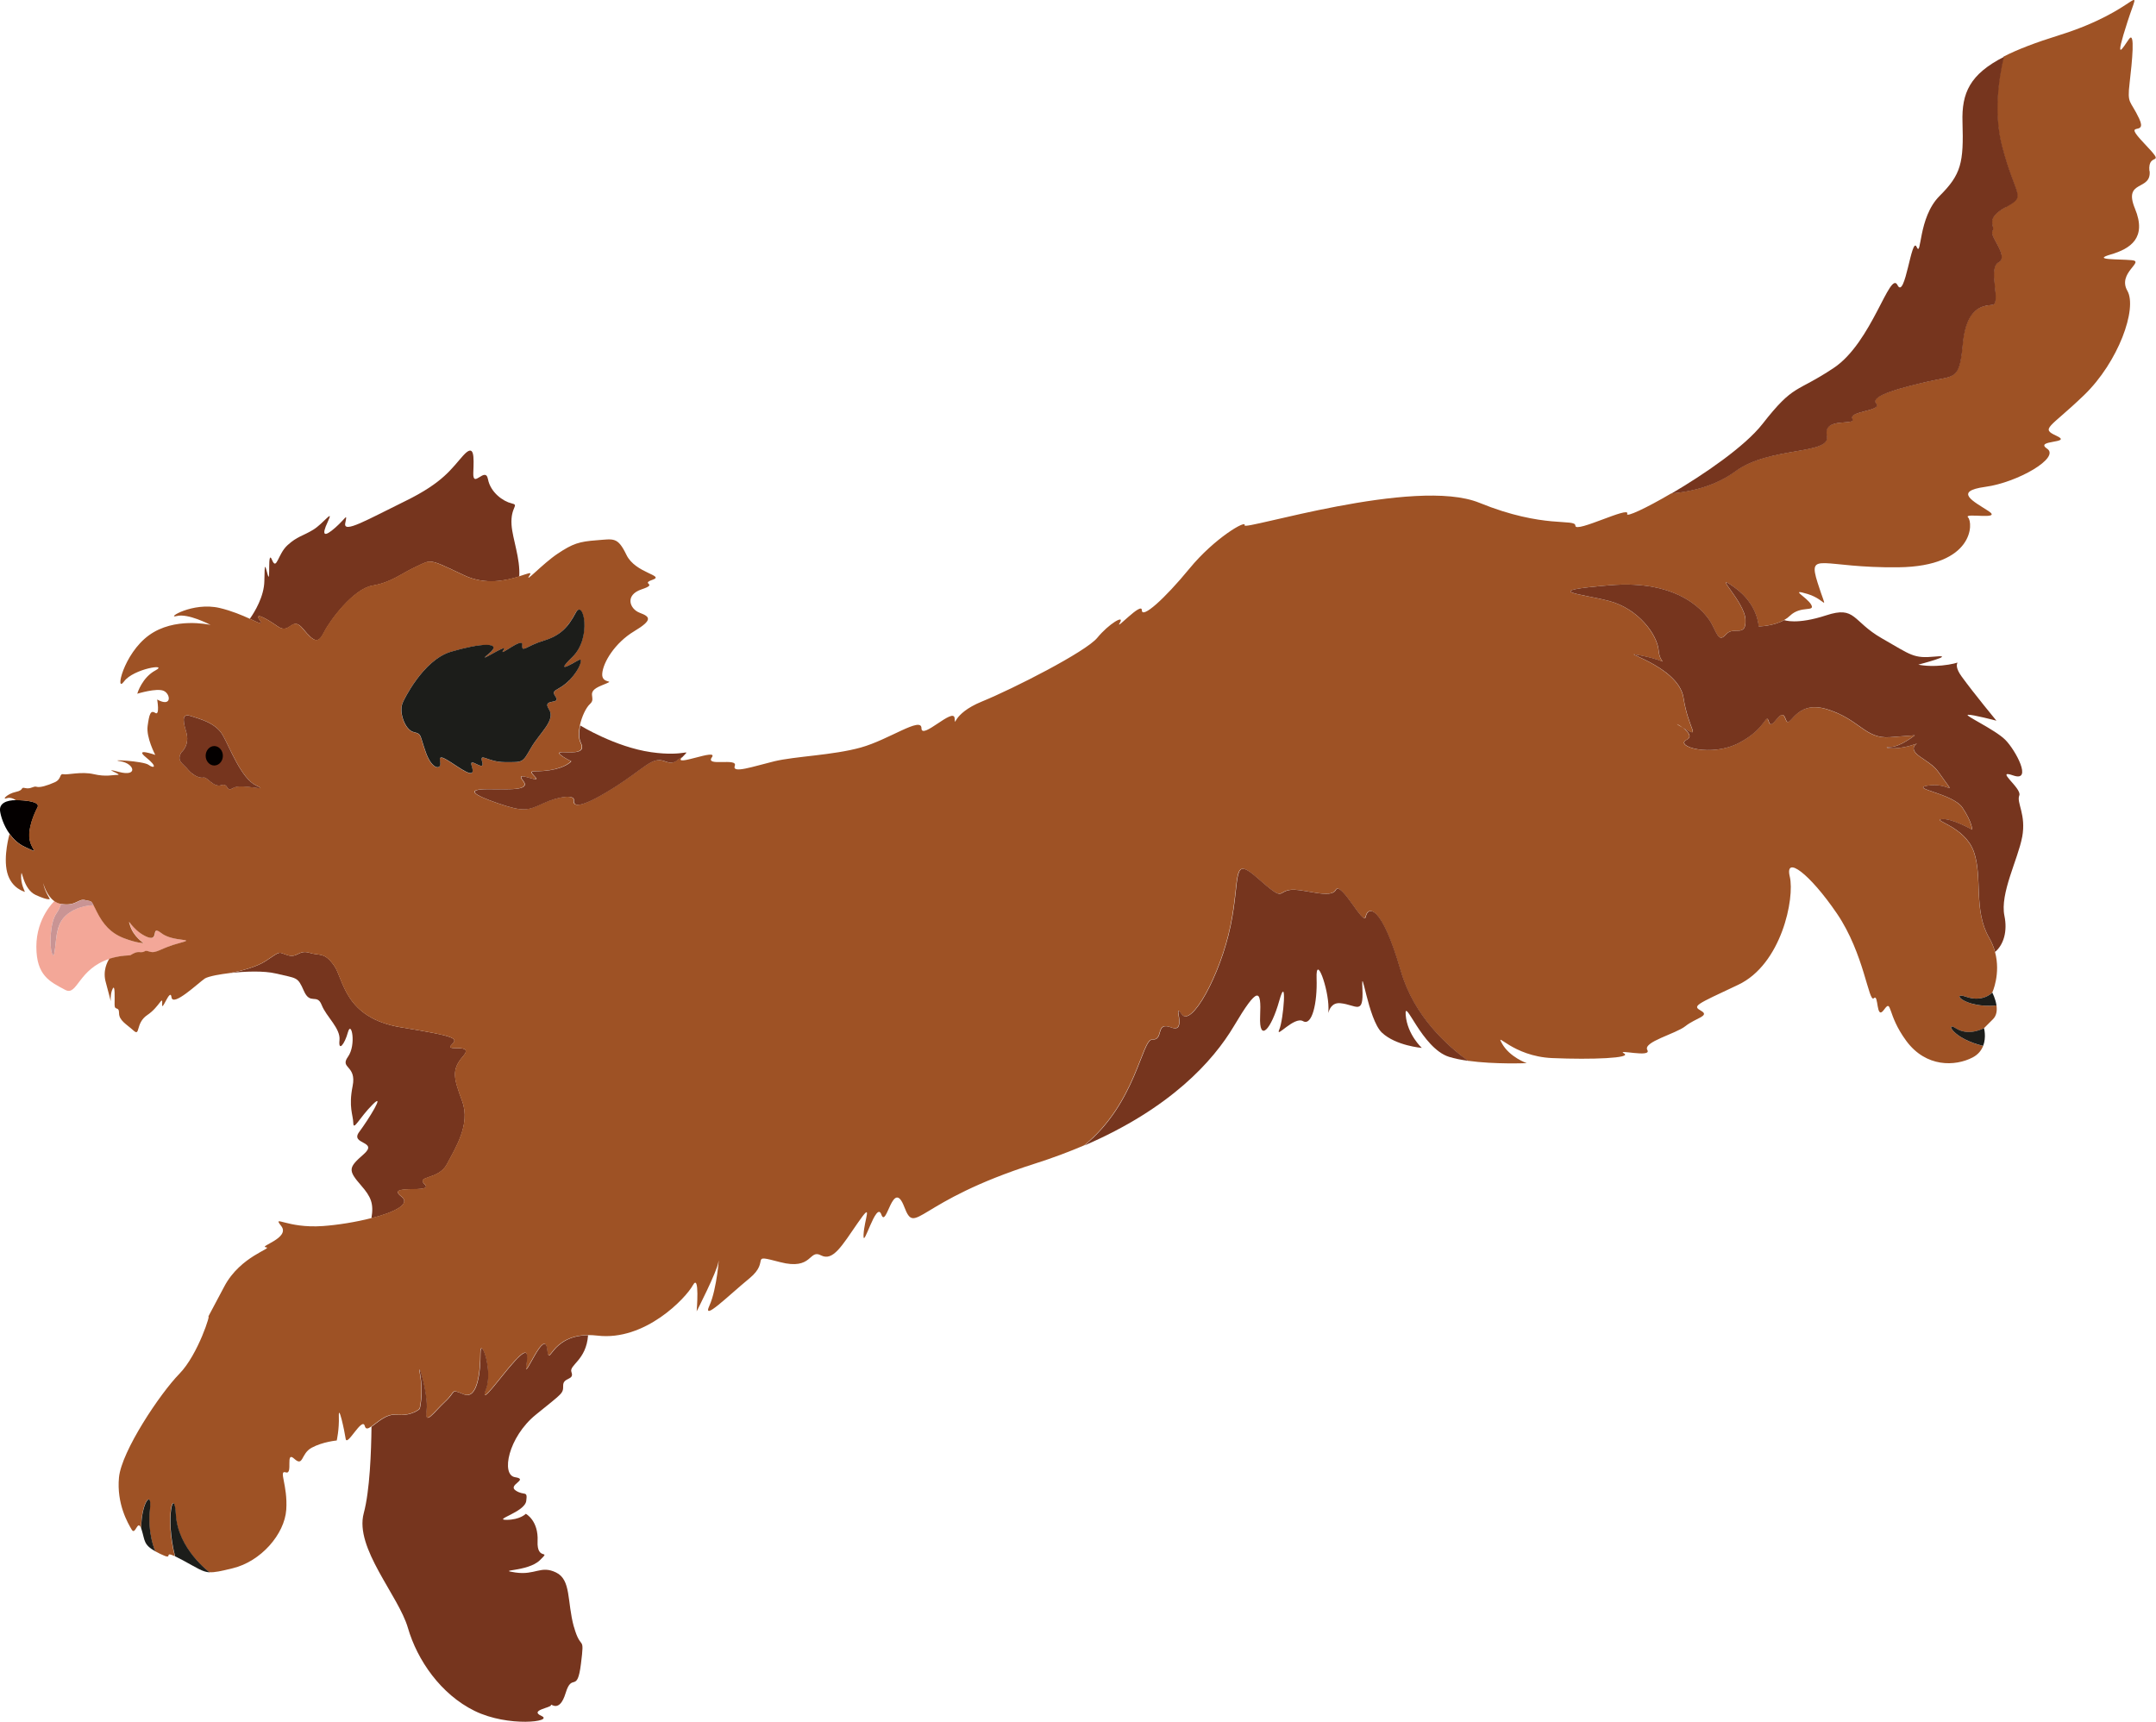 <?xml version="1.0" encoding="UTF-8"?>
<svg id="_レイヤー_2" data-name="レイヤー 2" xmlns="http://www.w3.org/2000/svg" viewBox="0 0 328.02 261.98">
  <defs>
    <style>
      .cls-1 {
        fill: #f3a798;
      }

      .cls-2 {
        fill: #1c1d1a;
      }

      .cls-3 {
        fill: #76351e;
      }

      .cls-4 {
        fill: #9e5225;
      }

      .cls-5 {
        fill: #040000;
      }

      .cls-6 {
        fill: #c99494;
      }
    </style>
  </defs>
  <g id="_レイヤー_1-2" data-name="レイヤー 1">
    <g>
      <path class="cls-5" d="M5.73,122.82s-1.36,2.47-1.26,4.5c.1,2.04,1.94,2.76-.68,1.55-.98-.45-1.74-1.18-2.31-1.96-.95-1.3-1.38-2.79-1.47-3.51-.15-1.16.97-1.65,2.42-1.65s3.7.21,3.3,1.07"/>
      <path class="cls-3" d="M78.99,87.72c-1.9.6-5.1,1.36-8.34-.17-5.52-2.61-4.94-2.42-7.27-1.35-2.33,1.06-3.78,2.42-6.69,2.91-2.91.48-6.49,5.33-7.36,7.07-.87,1.75-1.45,1.65-3.2-.48-1.75-2.13-1.94.97-3.88-.39-1.94-1.36-3.68-2.23-2.67-.87.57.76-.13.38-1.57-.28.73-1.03,2.18-3.4,2.21-5.78.05-3.05.1-2.33.53-.87.44,1.45-.1-4.07.63-2.33.72,1.75.87-.88,2.37-2.23,1.5-1.36,2.28-1.36,3.88-2.33,1.6-.97,3.25-3.39,2.23-1.21-1.02,2.18-.49,2.33,1.16.87,1.65-1.45,1.84-2.32,1.51-.68-.34,1.65,3.32-.51,9.14-3.36,5.81-2.84,7.04-4.97,8.79-6.91,1.75-1.94,1.65.1,1.55,2.61-.1,2.52,1.84-1.06,2.23.97.39,2.04,2.33,3.39,3.59,3.68,1.26.29-.19.48,0,3.29.15,2.14,1.35,5.12,1.17,7.83"/>
      <path class="cls-1" d="M27.31,143.51c-2.85.76-3.46,1.64-4.53,1.31-1.07-.34-.39.2-1.65.07-.32-.03-.76.15-1.29.49-1.25.04-2.29.24-3.18.52-4.76,1.52-4.89,5.7-6.72,4.73-2.37-1.26-4.41-2.18-4.41-6.59s2.75-6.93,2.75-6.93c.29.21.62.36,1,.43-.13.44-.35.95-.71,1.46-.99,1.42-1.05,5.04-.66,6.06.23.61.32.2.39-.24.28-1.67.2-3.74,1.33-5.11,1.1-1.33,2.94-1.91,4.62-1.99.12.23.27.54.5.98.97,1.94,2.13,3.29,4.17,4.07,2.03.78,2.95.73,2.95.73,0,0-1.5-.97-2.03-2.62-.53-1.65.15.53,2.37,1.6,2.23,1.07.58-1.89,2.37-.49,1.79,1.4,5.58.74,2.74,1.51"/>
      <path class="cls-3" d="M70.33,167.59c1.29,3.49-1.04,7.11-2.33,9.56-1.29,2.45-4.78,1.68-3.36,3.1,1.42,1.42-6.12-.13-3.58,1.81,1.52,1.16-1.05,2.41-4.55,3.31.38-2.23-.06-3.26-1.57-4.99-2.03-2.33-1.94-2.71.39-4.75,2.33-2.04-2.13-1.45-.68-3.39,1.45-1.94,4.07-6.2,2.04-4.17-2.04,2.04-2.91,4.07-2.94,2.81-.03-1.26-.74-2.42-.1-5.62.64-3.2-2-2.65-.71-4.46,1.3-1.81.52-5.62,0-3.75-.51,1.87-1.48,3.04-1.29,1.23.19-1.81-2-3.55-2.71-5.36-.71-1.81-1.75.06-2.71-2.15-.97-2.21-1.04-1.86-4.26-2.64-1.81-.43-4.69-.34-7.03-.06,1.72-.32,4.13-.92,5.55-1.88,2.39-1.61,1.81-1.29,3.29-.84,1.49.45,1.68-.86,3.3-.37,1.61.49,2.26-.15,3.74,1.92,1.49,2.06,1.51,8.01,10.25,9.43,8.74,1.42,8.61,1.68,7.58,2.71-1.03,1.04,3.62-.39,1.81,1.68-1.81,2.07-1.42,3.36-.13,6.85"/>
      <path class="cls-4" d="M71.75,116.49c-.45-1.42,2.07,1.1,1.62-.51-.45-1.62.71,0,3.49,0s2.59.13,3.94-2.19c1.35-2.33,3.81-4.2,2.71-5.88-1.1-1.68,1.87-.65,1.03-1.87-.84-1.23.39-.77,2.07-2.52,1.68-1.74,2.06-3.36,1.48-3.1-.58.26-4.07,2.52-1.04-.42,3.04-2.94,1.68-8.95.52-6.75-1.16,2.19-2.32,3.49-4.91,4.26-2.59.78-3.36,1.94-3.23.63.13-1.31-3.81,2.09-2.84.79.97-1.29-4.65,2.52-2.26.58,2.39-1.94-1.42-1.61-5.75-.32-4.33,1.29-7.24,7.56-7.24,7.56-.81,1.49.26,4.33,1.55,4.65,1.29.32.9.32,1.87,3.07.97,2.76,2.39,2.67,2.2,1.58-.19-1.1.07-1.1,2.45.5,2.39,1.6,2.78,1.37,2.33-.05M327.05,26.02c.29,3.1-4.07,1.26-2.23,5.72,1.84,4.46-.68,6.1-3.68,6.98-3.01.87,1.16.68,3.2.87,2.03.19-2.23,1.94-.68,4.65,1.55,2.71-1.36,10.85-6.59,15.89-5.23,5.04-6.69,5.04-4.16,6.2,2.52,1.16-3.49.58-1.46,1.94,2.04,1.36-4.46,5.14-9.4,5.81-4.94.68-1.75,2.23.48,3.68,2.23,1.45-3.88.19-3.1.97.77.78,1,7.46-10.63,7.59-11.63.13-13.82-2.58-12.27,2.33,1.55,4.91,1.48,2.65-1.49,1.74-2.97-.9-.13.45.52,1.62.64,1.16-1.55.07-3.23,1.68-.27.26-.57.48-.9.66-1.7.96-3.88.96-3.88.96,0,0-.07-3.36-3.68-5.94-3.62-2.59,1.55,2.13,1.68,4.91.13,2.78-1.81.97-2.91,2.2-1.1,1.23-1.29.26-2.19-1.48-.91-1.74-4.84-6.85-15.57-5.95-10.72.91-4.56,1.23-.1,2.39,4.46,1.16,7.36,5.14,7.56,7.56.19,2.42,2.23,1.75-2.52.78-4.75-.97,5.52,1.36,6.3,6.4.77,5.01,2.79,6.18-.05,4.58-.8-.6-1.58-.9-.05-.03.02.01.03.02.05.03.72.55,1.45,1.36.53,1.81-1.94.97,3.68,2.71,7.95.48,4.26-2.23,4.07-4.75,4.56-3.2.49,1.55,1.84-2.52,2.52-.48.68,2.03,1.26-3.01,6.3-1.45,5.04,1.55,5.81,4.56,9.59,4.26l3.78-.29s-2.23,1.77-3.71,1.77.32.58,3.04-.19c2.71-.78-1.16-.13,1.48,1.68,2.65,1.81,2.26,1.61,3.81,3.74,1.55,2.13.39.19-2.59.65-2.97.45,3.75,1.16,5.23,3.36,1.48,2.19,1.48,3.36,1.48,3.36,0,0-3.16-1.81-4.65-1.61-1.48.19,3.55,1.1,4.91,4.97,1.36,3.88-.1,8.91,2.33,13.08.42.73.71,1.46.9,2.16.9,3.33-.42,6.17-.42,6.17,0,0-1.41,1.55-4.02.63-2.36-.83-.27,1.8,4.66,1.33.11.74.03,1.54-.54,2.1l-1.36,1.36s-2.33,1.31-4.31,0c-1.62-1.06-.48,1.59,4.18,2.7-.26.66-.74,1.31-1.61,1.76-2.62,1.36-7.07,1.55-10.08-2.52-3-4.07-2.13-6.49-3.39-4.75-1.26,1.74-.78-2.52-1.55-1.75-.78.78-1.46-6.78-5.62-12.89-4.17-6.11-7.95-8.91-7.17-5.62.78,3.3-1.26,13.37-7.85,16.47-6.59,3.1-6.98,3.2-5.62,3.97,1.36.78-.86,1.08-2.42,2.33-1.45,1.16-6.49,2.39-5.78,3.62.71,1.23-4.85-.19-3.55.52,1.29.71-4.84.97-10.92.71-6.07-.26-8.79-4.26-7.63-2.2,1.16,2.07,3.75,2.97,3.75,2.97,0,0-4.87.21-8.94-.36-3.15-2.28-8.24-6.75-10.25-13.69-3.01-10.37-5.04-9.79-5.33-8.24-.29,1.55-3.78-5.52-4.56-4.07-.77,1.45-5.04-.29-6.98,0s-.78,1.84-4.85-1.75c-4.07-3.58-2.62-.39-4.17,7.17-1.55,7.56-6.01,15.6-7.46,13.47-1.46-2.13.97,3-1.55,2.03-2.52-.97-1.07,1.94-2.91,1.84-1.59-.08-2.46,9.71-10.34,16.11-2.29.98-4.78,1.92-7.49,2.78-18.22,5.81-18.12,11.14-19.87,6.59-1.74-4.55-2.71,3.39-3.49,1.16-.77-2.23-2.81,5.52-2.71,3.1.1-2.42,1.55-5.33-.87-1.84-2.42,3.49-3.78,5.91-5.62,4.94-1.84-.97-1.26,2.33-6.2,1.04-4.94-1.29-1.36-.26-4.65,2.45-3.3,2.71-7.27,6.69-6.11,4.17,1.16-2.52,1.55-8.04,1.36-6.62-.19,1.42-3.3,7.49-3.3,7.49,0,0,.49-5.91-.58-3.97-1.06,1.94-7.27,8.53-14.53,7.66-.52-.06-1-.09-1.45-.08-5.83.05-5.85,5.18-6.21,2.12-.39-3.29-3.49,4.75-3.2,2.71.29-2.04.39-3.2-1.75-.87-2.13,2.32-5.46,7.17-4.36,4.26,1.1-2.91-.84-8.14-.84-5.49,0,2.65-.39,7.11-2.52,6.27-2.13-.84-1.1-.51-2.84,1.1-1.75,1.62-3.17,3.82-2.84,1.36.32-2.45-1.49-8.33-.97-5.43.51,2.91-.07,5.17-.07,5.17,0,0-1.16,1.16-3.55.9-1.53-.17-2.91,1.21-3.8,1.82-.5.35-.84.45-.98-.08-.39-1.49-2.71,3.23-2.91,1.94-.19-1.29-1.1-5.43-1.04-3.42.07,2-.32,3.68-.32,3.68,0,0-2.13.19-3.81,1.1-1.68.9-1.23,2.97-2.65,1.68-1.42-1.29-.13,2.46-1.29,2.07-1.16-.39.32,1.94.07,5.68-.26,3.75-3.88,7.88-8.14,8.91-1.81.44-2.77.66-3.56.6,0,0-4.84-3.54-5.13-8.82-.24-4.35-1.66.35-.12,6.39-1.91-.89.06.76-2.23-.36-.28-.14-.54-.27-.75-.39h0c-.06-.14-1.24-2.73-.82-6.5.33-2.9-1.31-1.01-1.34,3-.54-1.43-.86,1.14-1.42.21-.58-.97-2.32-3.94-1.94-7.95.39-4.01,6.27-12.79,9.18-15.76,2.91-2.97,4.91-9.56,4.39-8.66-.08.13-.13.23-.16.28.12-.25.89-1.66,2.62-4.93,2.46-4.65,7.5-5.81,6.33-5.95-1.16-.13,3.74-1.42,2.33-3.23-1.42-1.81.78.39,6.33,0,2.24-.16,5.02-.6,7.38-1.21,3.5-.9,6.07-2.15,4.55-3.31-2.54-1.94,5-.39,3.57-1.81-1.42-1.42,2.07-.65,3.36-3.1,1.29-2.46,3.62-6.07,2.33-9.56-1.3-3.49-1.68-4.78.13-6.85,1.81-2.07-2.84-.64-1.81-1.68,1.04-1.04,1.16-1.29-7.58-2.71-8.74-1.42-8.76-7.36-10.25-9.43-1.49-2.07-2.13-1.42-3.74-1.92-1.62-.5-1.81.82-3.3.37-1.49-.45-.91-.78-3.3.84-1.42.96-3.82,1.55-5.55,1.88h0c-.74.09-1.43.2-2.01.31-.02,0-.02,0-.02,0-.84.17-1.46.35-1.71.51-.97.65-4.88,4.4-5.08,2.85-.19-1.55-1.52,2.48-1.42,1.03.1-1.45-.42.45-2.26,1.68-1.84,1.23-1.03,3.33-2.1,2.36-1.07-.97-2.2-1.52-2.2-2.65,0-1.13-.68-.29-.68-1.29,0-1,.1-3.2-.29-2.42-.39.78-.29,1.91-.29,1.91,0,0-.22-.9-.77-2.94-.05-.17-.08-.35-.11-.51-.26-1.77.67-3.03.67-3.03.89-.28,1.94-.48,3.18-.52.53-.34.97-.52,1.29-.49,1.26.12.58-.41,1.65-.07,1.06.34,1.68-.55,4.53-1.3,2.85-.76-.94-.1-2.74-1.51-1.79-1.4-.14,1.55-2.37.49-2.23-1.07-2.91-3.25-2.38-1.6.53,1.65,2.03,2.62,2.03,2.62,0,0-.92.04-2.95-.73-2.04-.78-3.2-2.13-4.17-4.07-.22-.44-.37-.76-.5-.98-.41-.77-.43-.54-1.25-.76-1.07-.29-1.36.97-3.68.58-.01,0-.02,0-.03,0-.38-.07-.71-.22-1-.43-1.14-.82-1.6-2.48-1.67-2.73,0,.03.01.08.03.16.2,1.06.97,2.23.97,2.23,0,0-.1.34-2.13-.58-2.04-.92-2.13-4.36-2.23-3.05-.1,1.31.58,2.57.58,2.57,0,0-2.08-.48-2.71-2.96-.63-2.47.36-5.84.36-5.84.57.78,1.33,1.51,2.31,1.96,2.62,1.21.78.49.68-1.55-.1-2.03,1.26-4.5,1.26-4.5.41-.85-1.84-1.06-3.29-1.06,0,0-.71-.55-1.42-.29-.71.26.07-.68,1.42-.97,1.35-.29.61-.78,1.45-.58.84.19,1.23-.36,1.71-.2.48.16,1.65-.19,2.74-.68,1.1-.48.68-1.35,1.33-1.23.64.13,2.74-.45,4.62-.01,1.88.43,2.81.11,3.65.11.84,0-2.74-1.23.19-.45,2.94.78,2.37-1.27.24-1.62-2.13-.34,3.49-.04,4.26.54s1.51.39-.39-1.14c-1.89-1.53,1.41-.37,1.41-.37,0,0-1.41-2.66-1.16-4.41.24-1.74.43-2.47,1.16-1.98.73.48.29-2.04.29-2.04,2.28,1.26,2.07-.87.97-1.33-1.07-.44-3.86.41-4,.45.03-.12.76-2.48,2.77-3.55,2.07-1.1-3.36-.26-4.78,1.68-1.42,1.94-.13-4.2,3.81-7.04,3.85-2.78,9.11-1.61,9.36-1.56-.18-.09-3.46-1.8-5.16-1.35-1.75.45,2.4-2.2,6.53-1.23,1.82.43,3.42,1.11,4.56,1.63,1.44.65,2.14,1.04,1.57.28-1.01-1.36.74-.49,2.67.87,1.94,1.36,2.13-1.75,3.87.39,1.75,2.13,2.33,2.23,3.2.48.87-1.74,4.46-6.59,7.36-7.07,2.91-.48,4.36-1.84,6.69-2.9,2.33-1.07,1.75-1.26,7.27,1.35,3.23,1.53,6.44.77,8.34.17,1.35-.43,2.05-.77,1.64-.17-.97,1.46,1.94-1.74,4.26-3.29,2.32-1.55,3.29-1.84,5.91-2.04,2.62-.19,3.2-.58,4.56,2.23,1.36,2.81,5.91,3.1,3.97,3.78-1.94.68.97.58-1.65,1.45-2.62.87-1.84,3-.29,3.58,1.55.58,2.04,1.07-.87,2.81-2.91,1.75-4.75,4.75-4.85,6.49-.1,1.75,2.52.68-.1,1.75-2.62,1.06-.68,1.84-1.75,2.81-.62.56-1.26,1.92-1.55,3.27-.21.99-.23,1.98.1,2.64.77,1.55-.97,1.5-2.71,1.43-1.74-.07,1.26,1.38,1.26,1.38,0,0-.77.97-3.29,1.36-2.52.39-3.39-.24-2.23.99,1.16,1.24-3.2-1.09-1.84.56,1.36,1.65-2.32,1.33-5.43,1.34-3.1.02-2.32.79,1.65,2.15,3.97,1.36,4.56,1.07,6.88,0,2.32-1.06,4.75-1.35,4.65-.48-.1.87.58,1.52,5.72-1.66,5.14-3.18,6.11-5.02,8.14-4.25,1.67.64,1.77-.39,2.62-.6h0c-1.45,1.57,5.62-1.47,4.56,0-1.07,1.47,3.97.02,3.49,1.28-.48,1.26,2.81.1,6.01-.68,3.2-.77,8.91-.91,13.18-2.1,4.26-1.19,9.21-4.77,9.21-2.93s4.85-3.2,5.04-1.55c.19,1.65-.58-.58,4.17-2.52,4.75-1.94,15.79-7.56,17.54-9.69,1.74-2.13,4.26-3.62,3.42-2.26-.84,1.35,3.36-3.3,3.36-1.94s3.42-1.68,7.24-6.33c3.81-4.65,8.72-7.49,8.39-6.59-.32.91,25.91-7.43,35.73-3.42,9.82,4,14.6,2.33,14.6,3.49,0,1.16,8.39-3.1,7.88-1.81-.23.57,2.82-.83,6.7-3.11,3.18-.27,6.74-1.18,9.7-3.35,5.3-3.88,14.6-2.46,13.95-5.43-.64-2.97,4.52-1.42,3.88-2.59-.64-1.16,4.65-1.16,3.62-2.33-1.04-1.16,4-2.45,8.01-3.36,4.01-.9,4.65-.13,5.17-5.68.51-5.56,2.97-5.81,4.46-5.95,1.49-.13-.72-5.55.96-6.46,1.68-.91-1.42-4.01-.91-4.78.52-.78-1.29-1.81,1.99-3.62,3.29-1.81,1.5-1.42-.57-9.43-1.22-4.73-.55-10,.31-13.49,2.1-1.08,4.85-2.13,8.41-3.24,12.4-3.87,12.6-8.72,10.46-2.13-2.13,6.59-.77,4.07.2,2.71.97-1.36.48,3.39.1,6.69-.39,3.29.1,2.52,1.46,5.42,1.36,2.91-2.81,0,.78,3.78,3.58,3.78.48,1.06.77,4.17M38.97,119.51c-2.26-1.06-3.98-5.76-5.09-7.67-1.1-1.91-3.61-2.48-4.8-2.88-1.19-.41-1.42.24-.77,2.33.64,2.09-.71,3.17-.71,3.17-.79,1.35.22,1.67.95,2.57.73.91,1.81,1.43,2.4,1.28.59-.15,1.51,1.54,2.7,1.16,1.2-.38.66,1.17,1.85.41,1.19-.75,5.72.69,3.46-.38"/>
      <path class="cls-3" d="M35.5,119.89c-1.19.75-.65-.79-1.85-.41-1.2.38-2.11-1.31-2.7-1.16-.59.14-1.67-.38-2.4-1.28-.73-.9-1.75-1.23-.95-2.57,0,0,1.36-1.09.71-3.17-.64-2.09-.42-2.73.77-2.33,1.19.41,3.7.97,4.8,2.88,1.1,1.91,2.82,6.61,5.09,7.67,2.26,1.07-2.28-.37-3.46.38"/>
      <path class="cls-6" d="M14.25,137.73c-1.67.08-3.51.66-4.62,1.99-1.14,1.37-1.05,3.44-1.33,5.11-.07.43-.16.85-.39.24-.39-1.02-.33-4.64.66-6.06.36-.51.58-1.02.71-1.46.01,0,.02,0,.03,0,2.33.39,2.62-.87,3.68-.58.82.22.84-.01,1.25.76"/>
      <path class="cls-2" d="M86.61,103.51c-1.68,1.75-2.91,1.29-2.07,2.52.84,1.23-2.13.19-1.03,1.87,1.1,1.68-1.36,3.55-2.71,5.88-1.35,2.32-1.16,2.19-3.94,2.19s-3.94-1.61-3.49,0c.45,1.61-2.06-.91-1.62.51.45,1.42.07,1.65-2.32.05-2.39-1.6-2.65-1.6-2.45-.5.19,1.1-1.23,1.18-2.2-1.58-.97-2.75-.58-2.75-1.87-3.07-1.29-.32-2.36-3.16-1.55-4.65,0,0,2.91-6.27,7.24-7.56,4.33-1.29,8.14-1.62,5.75.32-2.39,1.94,3.23-1.87,2.26-.58-.97,1.29,2.97-2.1,2.85-.79-.13,1.31.64.15,3.23-.63,2.59-.78,3.75-2.07,4.91-4.26,1.16-2.2,2.52,3.81-.52,6.75-3.03,2.94.45.68,1.04.42.58-.26.2,1.35-1.48,3.1"/>
      <path class="cls-3" d="M103.8,115.24c-.85.21-.95,1.24-2.62.6-2.04-.78-3.01,1.07-8.14,4.25-5.14,3.18-5.81,2.53-5.72,1.66.1-.87-2.32-.58-4.65.49-2.33,1.07-2.91,1.36-6.88,0-3.97-1.36-4.75-2.13-1.65-2.15,3.1-.02,6.78.31,5.43-1.34-1.36-1.65,3,.68,1.84-.56-1.16-1.23-.29-.6,2.23-.99,2.52-.39,3.29-1.36,3.29-1.36,0,0-3-1.45-1.26-1.38,1.75.07,3.49.12,2.71-1.43-.33-.65-.31-1.65-.1-2.64,0,0,5.33,3.28,10.76,4.06,5.42.78,6.2-.79,4.75.78"/>
      <path class="cls-3" d="M305.14,31.54c-3.28,1.81-1.47,2.84-1.99,3.62-.52.78,2.59,3.88.91,4.78-1.68.9.53,6.33-.96,6.46-1.49.13-3.95.39-4.46,5.95-.52,5.55-1.16,4.78-5.17,5.68-4,.91-9.04,2.2-8.01,3.36,1.03,1.16-4.26,1.16-3.62,2.33.65,1.16-4.52-.39-3.88,2.59.65,2.97-8.66,1.55-13.95,5.43-2.96,2.17-6.53,3.08-9.7,3.35,4.9-2.87,11.14-7.13,13.84-10.58,4.84-6.2,5.04-4.65,10.85-8.53,5.81-3.88,8.53-14.92,9.69-12.6,1.16,2.33,2.13-7.56,2.91-5.81.78,1.75.19-4.46,3.49-7.75,3.3-3.29,3.68-5.04,3.49-11.24-.14-4.42,1.1-7.27,6.32-9.94-.86,3.5-1.53,8.76-.31,13.49,2.07,8.01,3.86,7.62.57,9.43"/>
      <path class="cls-2" d="M303.75,152.99c-4.93.46-7.02-2.16-4.66-1.33,2.61.92,4.02-.63,4.02-.63,0,0,.5.93.64,1.96"/>
      <path class="cls-2" d="M301.72,159.14c-4.66-1.1-5.8-3.76-4.18-2.7,1.99,1.31,4.31,0,4.31,0,0,0,.39,1.38-.13,2.7"/>
      <path class="cls-3" d="M223.34,161.41c-1.05-.14-2.04-.34-2.88-.6-4.14-1.29-6.85-9.3-6.59-6.33.26,2.97,2.45,4.97,2.45,4.97,0,0-3.94-.32-6.07-2.32-2.13-2-3.17-10.92-2.97-6.72.2,4.2-.92,2.48-3.34,2.24-1.28-.13-1.71.92-1.84,1.5,0-.18.02-.43.02-.77,0-3.03-1.94-8.33-1.81-4.52.13,3.81-.71,7.3-2.06,6.52-1.36-.78-4.26,2.78-3.62,1.29.65-1.48,1.23-8.78,0-4.39-1.23,4.39-3.1,6.46-2.91,2.32.19-4.14-.32-4.65-4,1.55-3.14,5.28-9.64,12.52-22.74,18.15,7.88-6.4,8.75-16.2,10.34-16.11,1.84.1.39-2.81,2.91-1.84,2.52.97.09-4.17,1.55-2.04,1.45,2.13,5.91-5.91,7.46-13.47,1.55-7.56.1-10.76,4.17-7.17,4.07,3.59,2.91,2.04,4.85,1.75,1.94-.29,6.2,1.45,6.98,0,.78-1.46,4.26,5.62,4.56,4.07.29-1.55,2.33-2.13,5.33,8.24,2.01,6.94,7.1,11.4,10.25,13.69"/>
      <path class="cls-2" d="M31.89,239.25c-1.09-.07-1.86-.64-4.06-1.83-.51-.27-.9-.47-1.19-.61-1.54-6.04-.12-10.74.12-6.39.29,5.28,5.13,8.82,5.13,8.82"/>
      <path class="cls-2" d="M23.64,236.06c-1.82-1.03-1.57-1.62-2.09-3.29-.02-.08-.05-.15-.07-.21.04-4.02,1.68-5.91,1.35-3-.42,3.77.75,6.37.81,6.5"/>
      <path class="cls-3" d="M87.32,247.53c1.07,3.88,1.65.97,1.07,5.62-.58,4.65-1.36,1.26-2.33,4.46-.97,3.2-2.33,1.45-2.23,1.84.1.39-3.39.77-1.45,1.65,1.94.87-5.04,1.75-10.18-.77-5.13-2.52-8.72-7.72-10.14-12.63-1.42-4.91-8.14-12.15-6.72-17.44.93-3.45,1.14-9.42,1.18-13.16.89-.61,2.26-1.99,3.8-1.83,2.39.26,3.55-.9,3.55-.9,0,0,.58-2.26.07-5.17-.52-2.91,1.29,2.97.97,5.43-.33,2.46,1.1.26,2.84-1.36,1.75-1.61.71-1.94,2.84-1.1,2.13.84,2.52-3.61,2.52-6.27s1.94,2.59.84,5.49c-1.1,2.9,2.23-1.94,4.36-4.26,2.13-2.33,2.04-1.16,1.75.87-.29,2.04,2.81-6.01,3.2-2.71.36,3.06.38-2.07,6.21-2.12-.27,3.82-2.94,4.54-2.53,5.61.49,1.26-1.26.77-1.26,2.03s0,1.07-4.17,4.46c-4.17,3.39-5.33,9.16-3.15,9.5,2.18.34-1.21,1.16.1,2.03,1.31.87,1.84-.1,1.6,1.6-.25,1.7-5.09,2.86-3.01,2.86s2.95-.92,2.95-.92c0,0,1.94,1.02,1.79,4.16-.15,3.15,2.18,1.11.34,2.91-1.84,1.79-6.78,1.4-3.73,1.86,3.05.45,3.88-1.13,6.2,0,2.32,1.13,1.65,4.39,2.71,8.27"/>
      <path class="cls-3" d="M307.66,127.35c-.64,3.42-3.41,8.59-2.7,12.01.48,2.32-.1,4.36-1.42,5.49-.19-.71-.48-1.43-.9-2.16-2.42-4.17-.97-9.21-2.32-13.08-1.36-3.88-6.4-4.78-4.91-4.97,1.49-.2,4.65,1.61,4.65,1.61,0,0,0-1.16-1.48-3.36-1.48-2.2-8.2-2.91-5.23-3.36,2.97-.45,4.14,1.49,2.59-.65-1.55-2.13-1.16-1.94-3.81-3.74-2.65-1.81,1.23-2.46-1.48-1.68-2.71.78-4.52.2-3.03.2s3.71-1.78,3.71-1.78l-3.78.29c-3.78.29-4.56-2.71-9.59-4.26-5.04-1.55-5.62,3.49-6.3,1.45-.68-2.03-2.04,2.04-2.52.49-.49-1.55-.29.97-4.56,3.2-4.26,2.23-9.88.48-7.95-.49.92-.46.18-1.26-.53-1.81,2.83,1.61.82.43.04-4.58-.77-5.04-11.05-7.36-6.3-6.4,4.75.97,2.71,1.65,2.52-.77-.19-2.42-3.1-6.4-7.56-7.56-4.46-1.16-10.63-1.49.1-2.39,10.72-.9,14.66,4.2,15.57,5.95.9,1.74,1.1,2.71,2.19,1.48,1.1-1.23,3.04.58,2.91-2.2-.13-2.78-5.3-7.49-1.68-4.91,3.62,2.58,3.68,5.94,3.68,5.94,0,0,2.19,0,3.88-.96,0,0,1.86.76,6.39-.72,4.52-1.49,3.94.9,8.46,3.49,4.52,2.58,4.78,3.1,8.14,2.78,3.36-.32-2.58,1.23-2.58,1.23,0,0,1.81.45,4.59,0,2.78-.45.13-.77,2,1.81,1.87,2.58,5.29,6.72,5.29,6.72,0,0-3.68-.97-4.33-.9-.65.06,4.13,2.26,5.68,3.81,1.55,1.55,4.2,6.46,1.23,5.43-2.97-1.04,1.35,1.94.9,3.04-.45,1.1,1.08,2.9.44,6.33"/>
      <path class="cls-5" d="M33.91,115c0,.82-.59,1.48-1.31,1.48-.72,0-1.31-.67-1.31-1.48s.59-1.48,1.31-1.48,1.31.67,1.31,1.48"/>
    </g>
  </g>
</svg>